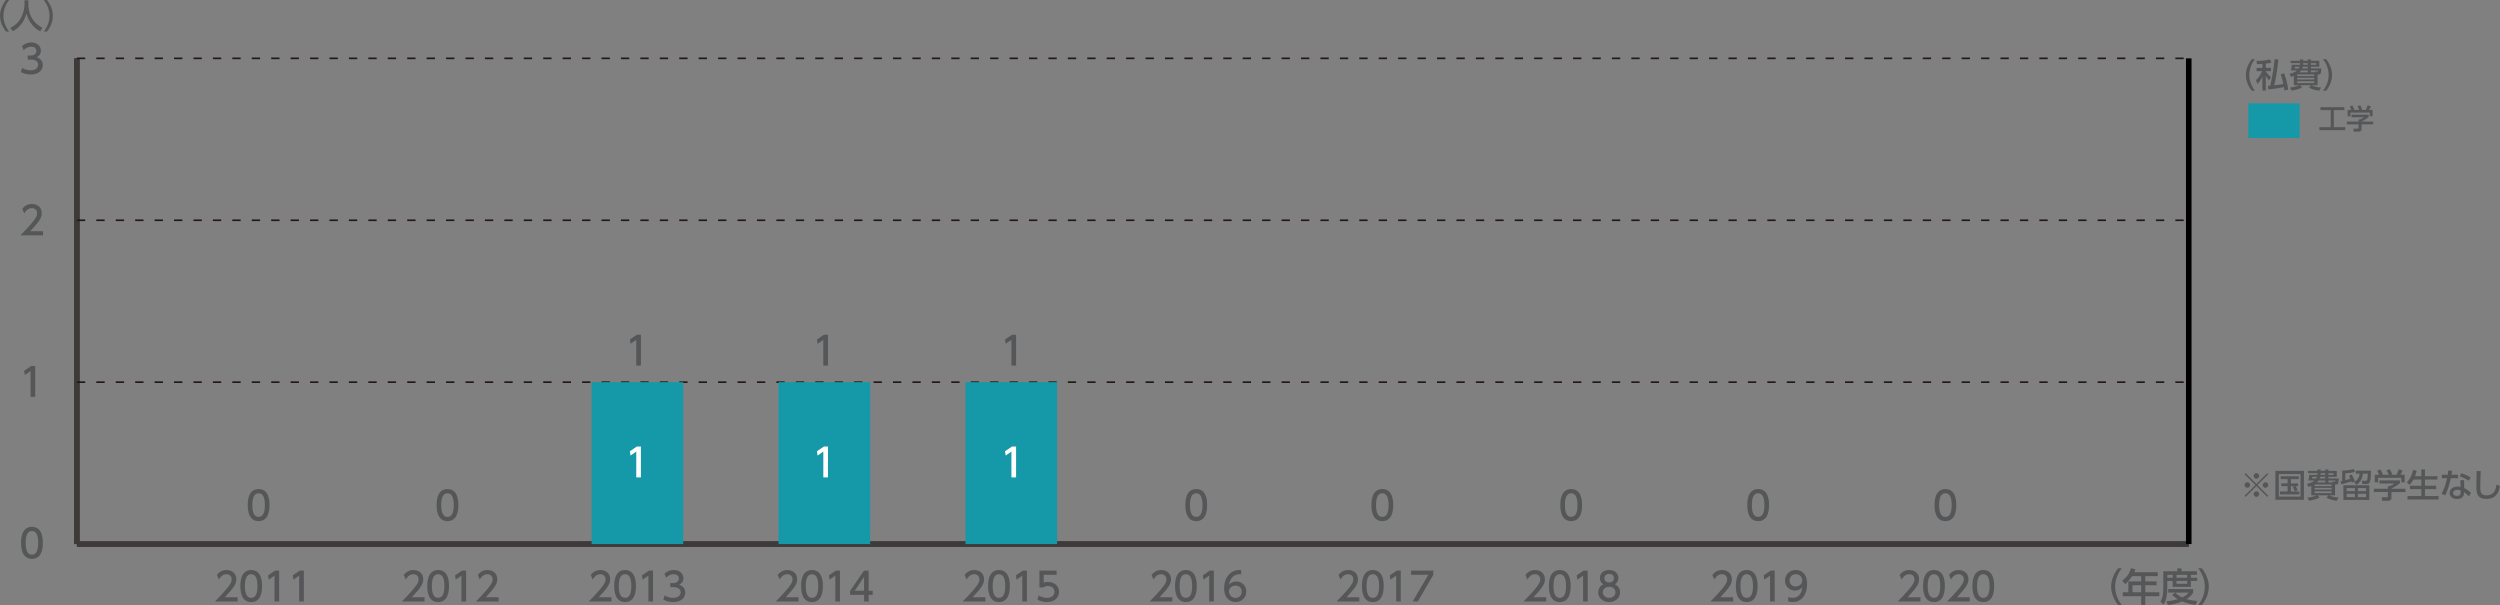 <?xml version="1.0" encoding="utf-8"?>
<!-- Generator: Adobe Illustrator 26.3.1, SVG Export Plug-In . SVG Version: 6.00 Build 0)  -->
<svg version="1.1" id="レイヤー_1" xmlns="http://www.w3.org/2000/svg" xmlns:xlink="http://www.w3.org/1999/xlink" x="0px"
	 y="0px" width="810.59px" height="196.19px" viewBox="0 0 810.59 196.19" style="enable-background:new 0 0 810.59 196.19;"
	 xml:space="preserve">
<rect x="0" y="0" width="810.59" height="196.19" fill="#808080" stroke="none"/>
<style type="text/css">
	.st0{fill:#555657;}
	.st1{fill-rule:evenodd;clip-rule:evenodd;fill:none;stroke:#3E3A39;stroke-width:1.8;stroke-miterlimit:10;}
	
		.st2{fill-rule:evenodd;clip-rule:evenodd;fill:none;stroke:#231815;stroke-width:0.54;stroke-miterlimit:10;stroke-dasharray:2.7,3.6;}
	.st3{fill:#054391;}
	.st4{fill:#1598A7;}
	.st5{fill:#E7B0CF;}
	.st6{fill:#2CA339;}
	.st7{fill:#EFB81A;}
	.st8{fill:none;stroke:#000000;stroke-width:1.8;stroke-miterlimit:10;}
	.st9{fill:#FFFFFF;}
</style>
<g>
	<path class="st0" d="M686.77,196.19c-2.13-2.67-2.26-5.18-2.26-5.97s0.13-3.3,2.26-5.97h1.2c-1.35,1.71-2.16,3.79-2.16,5.97
		c0,2.18,0.82,4.26,2.16,5.97H686.77z"/>
	<path class="st0" d="M699.63,185.53v1.27h-4.06v1.71h3.66v1.24h-3.66v2.28h4.55v1.27h-4.55v2.84h-1.32v-2.84h-5.96v-1.27h1.79
		v-3.52h4.17v-1.71h-2.92c-0.89,1.4-1.64,2.04-2.29,2.58l-0.9-1.12c1.36-1.03,2.31-2.33,2.8-4.03l1.44,0.35
		c-0.16,0.49-0.24,0.66-0.37,0.94H699.63z M694.25,189.75h-2.82v2.28h2.82V189.75z"/>
	<path class="st0" d="M701.43,185.23h4.54v-0.93h1.32v0.93h5.04v1.16h-1.97v0.93h2.04v1.03h-2.04v1.94h-5.91v-1.94h-1.74v2.29
		c0,1.93-0.26,3.95-1.2,5.39l-1.03-0.98c0.76-1.11,0.95-2.79,0.95-4.44V185.23z M705.33,192.15c0.37,0.37,1.01,1.02,2.22,1.58
		c1.34-0.64,1.76-1.21,2.04-1.59h-6.58V191h8.09v1.13c-0.19,0.33-0.68,1.19-2.14,2.12c1.08,0.31,2.12,0.49,3.5,0.62l-0.58,1.25
		c-0.61-0.06-2.37-0.26-4.34-1.12c-1.92,0.83-3.58,1.05-4.61,1.15l-0.52-1.17c0.69-0.08,1.94-0.19,3.68-0.71
		c-1.16-0.71-1.6-1.21-1.8-1.45L705.33,192.15z M702.72,186.39v0.93h1.74v-0.93H702.72z M705.69,186.39v0.93h3.47v-0.93H705.69z
		 M705.69,188.36v0.93h3.47v-0.93H705.69z"/>
	<path class="st0" d="M712.72,196.19c1.35-1.7,2.16-3.79,2.16-5.97c0-2.18-0.81-4.27-2.16-5.97h1.2c2.04,2.55,2.26,5,2.26,5.97
		c0,0.97-0.21,3.43-2.26,5.97H712.72z"/>
</g>
<g>
	<line class="st1" x1="24.93" y1="176.41" x2="709.67" y2="176.41"/>
	<g>
		<g>
			<line class="st1" x1="24.93" y1="176.41" x2="24.93" y2="18.92"/>
		</g>
	</g>
</g>
<g>
	<g>
		<path class="st0" d="M6.83,176.01c0-0.97,0-5.19,3.53-5.19c3.53,0,3.53,4.23,3.53,5.19c0,0.97,0,5.21-3.53,5.21
			C6.83,181.21,6.83,176.98,6.83,176.01z M12.38,176.01c0-1.93-0.37-3.83-2.03-3.83s-2.03,1.92-2.03,3.83
			c0,2.03,0.42,3.84,2.03,3.84C12.02,179.85,12.38,177.91,12.38,176.01z"/>
	</g>
	<g>
		<path class="st0" d="M10.1,118.67h1.32v10H9.91v-8.36l-1.87,1.29l-0.2-1.4L10.1,118.67z"/>
	</g>
	<g>
		<path class="st0" d="M13.96,74.95v1.36H6.6c1.1-1.1,2.26-2.28,3.54-3.79c1.53-1.79,1.89-2.53,1.89-3.38c0-0.98-0.68-1.66-1.7-1.66
			c-1.49,0-2.23,1.32-2.47,1.73l-0.63-1.5c0.78-1.03,1.84-1.59,3.14-1.59c1.42,0,3.16,0.82,3.16,2.99c0,1.42-0.59,2.52-3.71,5.85
			H13.96z"/>
	</g>
	<g>
		<path class="st0" d="M7.19,22.01c0.81,0.54,1.78,0.79,2.75,0.79c1.79,0,2.43-0.98,2.43-1.84c0-0.88-0.73-1.64-2.38-1.64h-1v-1.31
			h0.96c1.36,0,1.85-0.82,1.85-1.49c0-0.96-0.84-1.4-1.66-1.4c-0.95,0-1.83,0.45-2.46,1.16l-0.54-1.35
			c0.96-0.84,2.05-1.17,3.01-1.17c1.65,0,3.11,0.97,3.11,2.66c0,1.41-1,1.93-1.36,2.12c0.52,0.2,1.97,0.76,1.97,2.56
			c0,1.35-1.01,3.06-3.93,3.06c-1.31,0-2.28-0.31-3.18-0.79L7.19,22.01z"/>
	</g>
	<line class="st1" x1="24.93" y1="176.41" x2="24.93" y2="18.92"/>
	<g>
		<g>
			<line class="st1" x1="24.93" y1="176.41" x2="709.67" y2="176.41"/>
			<line class="st2" x1="24.93" y1="123.91" x2="709.67" y2="123.91"/>
			<line class="st2" x1="24.93" y1="71.42" x2="709.67" y2="71.42"/>
			<line class="st2" x1="24.93" y1="18.92" x2="709.67" y2="18.92"/>
		</g>
	</g>
</g>
<g>
	<g>
		<g>
			<rect x="70.59" y="176.41" class="st3" width="29.7" height="0"/>
			<rect x="131.21" y="176.41" class="st3" width="29.7" height="0"/>
			<rect x="191.82" y="123.91" class="st4" width="29.7" height="52.5"/>
			<rect x="252.43" y="123.91" class="st4" width="29.7" height="52.5"/>
			<rect x="313.05" y="123.91" class="st4" width="29.7" height="52.5"/>
			<rect x="373.66" y="176.41" class="st3" width="29.7" height="0"/>
			<rect x="434.27" y="176.41" class="st3" width="29.7" height="0"/>
			<rect x="616.21" y="176.41" class="st3" width="29.7" height="0"/>
		</g>
	</g>
	<g>
		<g>
			<rect x="70.59" y="176.41" class="st4" width="29.7" height="0"/>
			<rect x="131.21" y="176.41" class="st4" width="29.7" height="0"/>
			<rect x="191.82" y="176.41" class="st4" width="29.7" height="0"/>
			<rect x="252.43" y="176.41" class="st4" width="29.7" height="0"/>
			<rect x="313.05" y="176.41" class="st4" width="29.7" height="0"/>
			<rect x="373.66" y="176.41" class="st4" width="29.7" height="0"/>
			<rect x="434.27" y="176.41" class="st4" width="29.7" height="0"/>
			<rect x="616.21" y="176.41" class="st4" width="29.7" height="0"/>
		</g>
	</g>
	<g>
		<g>
			<rect x="70.59" y="176.41" class="st5" width="29.7" height="0"/>
			<rect x="131.21" y="176.41" class="st5" width="29.7" height="0"/>
			<rect x="191.82" y="176.41" class="st5" width="29.7" height="0"/>
			<rect x="252.43" y="176.41" class="st5" width="29.7" height="0"/>
			<rect x="313.05" y="176.41" class="st5" width="29.7" height="0"/>
			<rect x="373.66" y="176.41" class="st5" width="29.7" height="0"/>
			<rect x="434.27" y="176.41" class="st5" width="29.7" height="0"/>
			<rect x="616.21" y="176.41" class="st5" width="29.7" height="0"/>
		</g>
	</g>
	<g>
		<g>
			<rect x="70.59" y="176.41" class="st6" width="29.7" height="0"/>
			<rect x="131.21" y="176.41" class="st6" width="29.7" height="0"/>
			<rect x="191.82" y="176.41" class="st6" width="29.7" height="0"/>
			<rect x="252.43" y="176.41" class="st6" width="29.7" height="0"/>
			<rect x="313.05" y="176.41" class="st6" width="29.7" height="0"/>
			<rect x="373.66" y="176.41" class="st6" width="29.7" height="0"/>
			<rect x="434.27" y="176.41" class="st6" width="29.7" height="0"/>
			<rect x="616.21" y="176.41" class="st6" width="29.7" height="0"/>
		</g>
	</g>
	<g>
		<g>
			<rect x="70.59" y="176.41" class="st7" width="29.7" height="0"/>
			<rect x="131.21" y="176.41" class="st7" width="29.7" height="0"/>
			<rect x="191.82" y="176.41" class="st7" width="29.7" height="0"/>
			<rect x="252.43" y="176.41" class="st7" width="29.7" height="0"/>
			<rect x="313.05" y="176.41" class="st7" width="29.7" height="0"/>
			<rect x="373.66" y="176.41" class="st7" width="29.7" height="0"/>
			<rect x="434.27" y="176.41" class="st7" width="29.7" height="0"/>
			<rect x="616.21" y="176.41" class="st7" width="29.7" height="0"/>
		</g>
	</g>
</g>
<g>
	<g>
		<g>
			<path class="st0" d="M501.34,193.65v1.36h-7.36c1.1-1.1,2.26-2.28,3.54-3.79c1.52-1.79,1.89-2.53,1.89-3.38
				c0-0.98-0.68-1.66-1.7-1.66c-1.49,0-2.23,1.32-2.47,1.73l-0.63-1.5c0.78-1.03,1.84-1.59,3.14-1.59c1.42,0,3.16,0.82,3.16,2.99
				c0,1.42-0.59,2.52-3.71,5.85H501.34z"/>
			<path class="st0" d="M502.21,190.01c0-0.97,0-5.19,3.53-5.19s3.53,4.23,3.53,5.19c0,0.97,0,5.21-3.53,5.21
				S502.21,190.98,502.21,190.01z M507.76,190.01c0-1.93-0.37-3.83-2.03-3.83s-2.03,1.92-2.03,3.83c0,2.03,0.42,3.84,2.03,3.84
				C507.4,193.85,507.76,191.91,507.76,190.01z"/>
			<path class="st0" d="M513.48,185.01h1.32v10h-1.51v-8.36l-1.87,1.29l-0.2-1.4L513.48,185.01z"/>
			<path class="st0" d="M525.29,192.07c0,1.84-1.61,3.14-3.55,3.14c-1.94,0-3.55-1.3-3.55-3.14c0-1.37,0.86-2.24,1.65-2.63
				c-0.74-0.45-1.1-1.26-1.1-2.03c0-1.49,1.17-2.6,3-2.6c1.82,0,3,1.11,3,2.6c0,0.77-0.35,1.58-1.1,2.03
				C524.43,189.83,525.29,190.7,525.29,192.07z M523.79,192.05c0-0.73-0.5-1.79-2.05-1.79c-1.54,0-2.05,1.05-2.05,1.79
				c0,1,0.86,1.8,2.05,1.8S523.79,193.04,523.79,192.05z M523.29,187.47c0-0.93-0.74-1.4-1.55-1.4s-1.55,0.48-1.55,1.39
				c0,0.61,0.35,1.4,1.55,1.4C522.92,188.86,523.29,188.07,523.29,187.47z"/>
		</g>
		<g>
			<path class="st0" d="M622.67,193.65v1.36h-7.36c1.1-1.1,2.26-2.28,3.54-3.79c1.52-1.79,1.89-2.53,1.89-3.38
				c0-0.98-0.68-1.66-1.7-1.66c-1.49,0-2.23,1.32-2.47,1.73l-0.63-1.5c0.78-1.03,1.84-1.59,3.14-1.59c1.42,0,3.16,0.82,3.16,2.99
				c0,1.42-0.59,2.52-3.71,5.85H622.67z"/>
			<path class="st0" d="M623.53,190.01c0-0.97,0-5.19,3.53-5.19s3.53,4.23,3.53,5.19c0,0.97,0,5.21-3.53,5.21
				S623.53,190.98,623.53,190.01z M629.09,190.01c0-1.93-0.37-3.83-2.03-3.83s-2.03,1.92-2.03,3.83c0,2.03,0.42,3.84,2.03,3.84
				C628.73,193.85,629.09,191.91,629.09,190.01z"/>
			<path class="st0" d="M638.67,193.65v1.36h-7.36c1.1-1.1,2.26-2.28,3.54-3.79c1.52-1.79,1.89-2.53,1.89-3.38
				c0-0.98-0.68-1.66-1.7-1.66c-1.49,0-2.23,1.32-2.47,1.73l-0.63-1.5c0.78-1.03,1.84-1.59,3.14-1.59c1.42,0,3.16,0.82,3.16,2.99
				c0,1.42-0.59,2.52-3.71,5.85H638.67z"/>
			<path class="st0" d="M639.53,190.01c0-0.97,0-5.19,3.53-5.19s3.53,4.23,3.53,5.19c0,0.97,0,5.21-3.53,5.21
				S639.53,190.98,639.53,190.01z M645.09,190.01c0-1.93-0.37-3.83-2.03-3.83s-2.03,1.92-2.03,3.83c0,2.03,0.42,3.84,2.03,3.84
				C644.73,193.85,645.09,191.91,645.09,190.01z"/>
		</g>
		<g>
			<path class="st0" d="M561.95,193.65v1.36h-7.36c1.1-1.1,2.26-2.28,3.54-3.79c1.52-1.79,1.89-2.53,1.89-3.38
				c0-0.98-0.68-1.66-1.7-1.66c-1.49,0-2.23,1.32-2.47,1.73l-0.63-1.5c0.78-1.03,1.84-1.59,3.14-1.59c1.42,0,3.16,0.82,3.16,2.99
				c0,1.42-0.59,2.52-3.71,5.85H561.95z"/>
			<path class="st0" d="M562.82,190.01c0-0.97,0-5.19,3.53-5.19s3.53,4.23,3.53,5.19c0,0.97,0,5.21-3.53,5.21
				S562.82,190.98,562.82,190.01z M568.38,190.01c0-1.93-0.37-3.83-2.03-3.83s-2.03,1.92-2.03,3.83c0,2.03,0.42,3.84,2.03,3.84
				C568.01,193.85,568.38,191.91,568.38,190.01z"/>
			<path class="st0" d="M574.1,185.01h1.32v10h-1.51v-8.36l-1.87,1.29l-0.2-1.4L574.1,185.01z"/>
			<path class="st0" d="M579.8,193.57c0.45,0.19,0.91,0.28,1.4,0.28c2.05,0,2.95-1.51,3.2-3.44c-0.35,0.37-1.03,1.07-2.39,1.07
				c-1.73,0-3.25-1.25-3.25-3.24c0-1.94,1.47-3.43,3.49-3.43c1.1,0,3.68,0.48,3.68,4.56c0,3.43-1.74,5.83-4.68,5.83
				c-0.81,0-1.24-0.16-1.45-0.25V193.57z M582.22,190.16c1.11,0,2.13-0.78,2.13-1.97c0-1.07-0.81-2.02-2.08-2.02
				c-1.4,0-2.02,1.13-2.02,2.02C580.26,189.55,581.25,190.16,582.22,190.16z"/>
		</g>
		<g>
			<path class="st0" d="M440.73,193.65v1.36h-7.36c1.1-1.1,2.26-2.28,3.54-3.79c1.52-1.79,1.89-2.53,1.89-3.38
				c0-0.98-0.68-1.66-1.7-1.66c-1.49,0-2.23,1.32-2.47,1.73l-0.63-1.5c0.78-1.03,1.84-1.59,3.14-1.59c1.42,0,3.16,0.82,3.16,2.99
				c0,1.42-0.59,2.52-3.71,5.85H440.73z"/>
			<path class="st0" d="M441.59,190.01c0-0.97,0-5.19,3.53-5.19s3.53,4.23,3.53,5.19c0,0.97,0,5.21-3.53,5.21
				S441.59,190.98,441.59,190.01z M447.15,190.01c0-1.93-0.37-3.83-2.03-3.83s-2.03,1.92-2.03,3.83c0,2.03,0.42,3.84,2.03,3.84
				C446.79,193.85,447.15,191.91,447.15,190.01z"/>
			<path class="st0" d="M452.87,185.01h1.32v10h-1.51v-8.36l-1.87,1.29l-0.2-1.4L452.87,185.01z"/>
			<path class="st0" d="M464.71,185.01v1.41l-4.99,8.58h-1.68l5.07-8.63h-5.58v-1.36H464.71z"/>
		</g>
		<g>
			<path class="st0" d="M380.12,193.65v1.36h-7.36c1.1-1.1,2.26-2.28,3.54-3.79c1.53-1.79,1.89-2.53,1.89-3.38
				c0-0.98-0.68-1.66-1.7-1.66c-1.49,0-2.23,1.32-2.47,1.73l-0.63-1.5c0.78-1.03,1.84-1.59,3.14-1.59c1.42,0,3.16,0.82,3.16,2.99
				c0,1.42-0.59,2.52-3.71,5.85H380.12z"/>
			<path class="st0" d="M380.98,190.01c0-0.97,0-5.19,3.53-5.19c3.53,0,3.53,4.23,3.53,5.19c0,0.97,0,5.21-3.53,5.21
				C380.98,195.21,380.98,190.98,380.98,190.01z M386.54,190.01c0-1.93-0.37-3.83-2.03-3.83s-2.03,1.92-2.03,3.83
				c0,2.03,0.42,3.84,2.03,3.84C386.17,193.85,386.54,191.91,386.54,190.01z"/>
			<path class="st0" d="M392.26,185.01h1.32v10h-1.51v-8.36l-1.87,1.29l-0.2-1.4L392.26,185.01z"/>
			<path class="st0" d="M402.45,186.2c-0.29-0.01-0.31-0.03-0.44-0.03c-2.12,0-3.16,1.47-3.57,3.43c0.5-0.55,1.26-1.07,2.39-1.07
				c1.68,0,3.26,1.24,3.26,3.26c0,1.99-1.55,3.42-3.47,3.42c-1.6,0-3.72-1.02-3.72-4.51c0-2.76,1.54-5.89,5.03-5.89
				c0.18,0,0.29,0,0.5,0.03V186.2z M400.64,189.87c-0.97,0-2.17,0.62-2.17,1.88c0,1.05,0.82,2.11,2.13,2.11c1.3,0,2-0.96,2-1.99
				C402.6,190.09,401.18,189.87,400.64,189.87z"/>
		</g>
		<g>
			<path class="st0" d="M319.5,193.65v1.36h-7.36c1.1-1.1,2.26-2.28,3.54-3.79c1.53-1.79,1.89-2.53,1.89-3.38
				c0-0.98-0.68-1.66-1.7-1.66c-1.49,0-2.23,1.32-2.47,1.73l-0.63-1.5c0.78-1.03,1.84-1.59,3.14-1.59c1.42,0,3.16,0.82,3.16,2.99
				c0,1.42-0.59,2.52-3.71,5.85H319.5z"/>
			<path class="st0" d="M320.37,190.01c0-0.97,0-5.19,3.53-5.19c3.53,0,3.53,4.23,3.53,5.19c0,0.97,0,5.21-3.53,5.21
				C320.37,195.21,320.37,190.98,320.37,190.01z M325.93,190.01c0-1.93-0.37-3.83-2.03-3.83s-2.03,1.92-2.03,3.83
				c0,2.03,0.42,3.84,2.03,3.84C325.56,193.85,325.93,191.91,325.93,190.01z"/>
			<path class="st0" d="M331.65,185.01h1.32v10h-1.51v-8.36l-1.87,1.29l-0.2-1.4L331.65,185.01z"/>
			<path class="st0" d="M342.58,186.38h-4.17v2.56c0.32-0.11,0.72-0.25,1.44-0.25c2.14,0,3.53,1.42,3.53,3.21
				c0,1.58-1.13,3.31-3.94,3.31c-1.11,0-2.08-0.25-3.06-0.78l0.42-1.37c0.81,0.54,1.66,0.79,2.63,0.79c1.93,0,2.46-1.13,2.46-1.97
				c0-1.17-0.96-1.88-2.13-1.88c-0.52,0-1.05,0.14-1.44,0.48h-1.3v-5.47h5.57V186.38z"/>
		</g>
		<g>
			<path class="st0" d="M258.89,193.65v1.36h-7.36c1.1-1.1,2.26-2.28,3.54-3.79c1.53-1.79,1.89-2.53,1.89-3.38
				c0-0.98-0.68-1.66-1.7-1.66c-1.49,0-2.23,1.32-2.47,1.73l-0.63-1.5c0.78-1.03,1.84-1.59,3.14-1.59c1.42,0,3.16,0.82,3.16,2.99
				c0,1.42-0.59,2.52-3.71,5.85H258.89z"/>
			<path class="st0" d="M259.75,190.01c0-0.97,0-5.19,3.53-5.19c3.53,0,3.53,4.23,3.53,5.19c0,0.97,0,5.21-3.53,5.21
				C259.75,195.21,259.75,190.98,259.75,190.01z M265.31,190.01c0-1.93-0.37-3.83-2.03-3.83s-2.03,1.92-2.03,3.83
				c0,2.03,0.42,3.84,2.03,3.84C264.95,193.85,265.31,191.91,265.31,190.01z"/>
			<path class="st0" d="M271.03,185.01h1.32v10h-1.51v-8.36l-1.87,1.29l-0.2-1.4L271.03,185.01z"/>
			<path class="st0" d="M280.17,195.01v-2.14h-4.54v-1.27l4.5-6.58h1.52v6.53h1.31v1.32h-1.31v2.14H280.17z M277.14,191.54h3.02
				v-4.49L277.14,191.54z"/>
		</g>
		<g>
			<path class="st0" d="M198.27,193.65v1.36h-7.36c1.1-1.1,2.26-2.28,3.54-3.79c1.53-1.79,1.89-2.53,1.89-3.38
				c0-0.98-0.68-1.66-1.7-1.66c-1.49,0-2.23,1.32-2.47,1.73l-0.63-1.5c0.78-1.03,1.84-1.59,3.14-1.59c1.42,0,3.16,0.82,3.16,2.99
				c0,1.42-0.59,2.52-3.71,5.85H198.27z"/>
			<path class="st0" d="M199.14,190.01c0-0.97,0-5.19,3.53-5.19c3.53,0,3.53,4.23,3.53,5.19c0,0.97,0,5.21-3.53,5.21
				C199.14,195.21,199.14,190.98,199.14,190.01z M204.7,190.01c0-1.93-0.37-3.83-2.03-3.83s-2.03,1.92-2.03,3.83
				c0,2.03,0.42,3.84,2.03,3.84C204.33,193.85,204.7,191.91,204.7,190.01z"/>
			<path class="st0" d="M210.42,185.01h1.32v10h-1.51v-8.36l-1.87,1.29l-0.2-1.4L210.42,185.01z"/>
			<path class="st0" d="M215.51,193.06c0.81,0.54,1.78,0.79,2.75,0.79c1.79,0,2.43-0.98,2.43-1.84c0-0.88-0.73-1.64-2.38-1.64h-1
				v-1.31h0.96c1.36,0,1.85-0.82,1.85-1.49c0-0.96-0.84-1.4-1.66-1.4c-0.95,0-1.83,0.45-2.46,1.16l-0.54-1.35
				c0.96-0.84,2.05-1.17,3.01-1.17c1.65,0,3.11,0.97,3.11,2.66c0,1.41-1,1.93-1.36,2.12c0.52,0.2,1.97,0.76,1.97,2.56
				c0,1.35-1.01,3.06-3.93,3.06c-1.31,0-2.28-0.31-3.18-0.79L215.51,193.06z"/>
		</g>
		<g>
			<path class="st0" d="M137.66,193.65v1.36h-7.36c1.1-1.1,2.26-2.28,3.54-3.79c1.53-1.79,1.89-2.53,1.89-3.38
				c0-0.98-0.68-1.66-1.7-1.66c-1.49,0-2.23,1.32-2.47,1.73l-0.63-1.5c0.78-1.03,1.84-1.59,3.14-1.59c1.42,0,3.16,0.82,3.16,2.99
				c0,1.42-0.59,2.52-3.71,5.85H137.66z"/>
			<path class="st0" d="M138.53,190.01c0-0.97,0-5.19,3.53-5.19c3.53,0,3.53,4.23,3.53,5.19c0,0.97,0,5.21-3.53,5.21
				C138.53,195.21,138.53,190.98,138.53,190.01z M144.09,190.01c0-1.93-0.37-3.83-2.03-3.83s-2.03,1.92-2.03,3.83
				c0,2.03,0.42,3.84,2.03,3.84C143.72,193.85,144.09,191.91,144.09,190.01z"/>
			<path class="st0" d="M149.81,185.01h1.32v10h-1.51v-8.36l-1.87,1.29l-0.2-1.4L149.81,185.01z"/>
			<path class="st0" d="M161.66,193.65v1.36h-7.36c1.1-1.1,2.26-2.28,3.54-3.79c1.53-1.79,1.89-2.53,1.89-3.38
				c0-0.98-0.68-1.66-1.7-1.66c-1.49,0-2.23,1.32-2.47,1.73l-0.63-1.5c0.78-1.03,1.84-1.59,3.14-1.59c1.42,0,3.16,0.82,3.16,2.99
				c0,1.42-0.59,2.52-3.71,5.85H161.66z"/>
		</g>
		<g>
			<path class="st0" d="M77.05,193.65v1.36h-7.36c1.1-1.1,2.26-2.28,3.54-3.79c1.53-1.79,1.89-2.53,1.89-3.38
				c0-0.98-0.68-1.66-1.7-1.66c-1.49,0-2.23,1.32-2.47,1.73l-0.63-1.5c0.78-1.03,1.84-1.59,3.14-1.59c1.42,0,3.16,0.82,3.16,2.99
				c0,1.42-0.59,2.52-3.71,5.85H77.05z"/>
			<path class="st0" d="M77.92,190.01c0-0.97,0-5.19,3.53-5.19c3.53,0,3.53,4.23,3.53,5.19c0,0.97,0,5.21-3.53,5.21
				C77.92,195.21,77.92,190.98,77.92,190.01z M83.47,190.01c0-1.93-0.37-3.83-2.03-3.83s-2.03,1.92-2.03,3.83
				c0,2.03,0.42,3.84,2.03,3.84C83.11,193.85,83.47,191.91,83.47,190.01z"/>
			<path class="st0" d="M89.19,185.01h1.32v10H89v-8.36l-1.87,1.29l-0.2-1.4L89.19,185.01z"/>
			<path class="st0" d="M97.19,185.01h1.32v10H97v-8.36l-1.87,1.29l-0.2-1.4L97.19,185.01z"/>
		</g>
	</g>
</g>
<g>
	<g>
		<g>
			<g>
				<path class="st0" d="M1.94,10.24C0.11,7.95,0,5.8,0,5.12C0,4.44,0.11,2.29,1.94,0h1.03C1.81,1.47,1.12,3.25,1.12,5.12
					c0,1.87,0.7,3.65,1.85,5.12H1.94z"/>
				<path class="st0" d="M7.94,0.08H9.2v1.33c0,2.1,0.66,5.62,4.57,7.63l-0.75,1.1c-1.99-0.99-3.72-3.01-4.46-5.75
					C7.9,6.98,6.28,9.02,4.13,10.13l-0.8-1.08c1.58-0.77,2.9-2,3.66-3.59c0.58-1.2,0.95-2.7,0.95-4.02V0.08z"/>
				<path class="st0" d="M14.19,10.24c1.16-1.46,1.85-3.25,1.85-5.12c0-1.87-0.69-3.66-1.85-5.12h1.03
					c1.75,2.18,1.93,4.29,1.93,5.12c0,0.83-0.18,2.94-1.93,5.12H14.19z"/>
			</g>
		</g>
	</g>
</g>
<g>
	<g>
		<path class="st0" d="M384.34,163.76c0-0.97,0-5.19,3.53-5.19c3.53,0,3.53,4.23,3.53,5.19c0,0.97,0,5.21-3.53,5.21
			C384.34,168.97,384.34,164.73,384.34,163.76z M389.89,163.76c0-1.93-0.37-3.83-2.03-3.83s-2.03,1.92-2.03,3.83
			c0,2.03,0.42,3.84,2.03,3.84C389.53,167.61,389.89,165.67,389.89,163.76z"/>
	</g>
</g>
<g>
	<g>
		<path class="st0" d="M444.67,163.76c0-0.97,0-5.19,3.53-5.19s3.53,4.23,3.53,5.19c0,0.97,0,5.21-3.53,5.21
			S444.67,164.73,444.67,163.76z M450.23,163.76c0-1.93-0.37-3.83-2.03-3.83s-2.03,1.92-2.03,3.83c0,2.03,0.42,3.84,2.03,3.84
			C449.87,167.61,450.23,165.67,450.23,163.76z"/>
	</g>
</g>
<g>
	<g>
		<path class="st0" d="M505.91,163.76c0-0.97,0-5.19,3.53-5.19s3.53,4.23,3.53,5.19c0,0.97,0,5.21-3.53,5.21
			S505.91,164.73,505.91,163.76z M511.47,163.76c0-1.93-0.37-3.83-2.03-3.83s-2.03,1.92-2.03,3.83c0,2.03,0.42,3.84,2.03,3.84
			C511.11,167.61,511.47,165.67,511.47,163.76z"/>
	</g>
</g>
<g>
	<g>
		<path class="st0" d="M627.24,163.76c0-0.97,0-5.19,3.53-5.19s3.53,4.23,3.53,5.19c0,0.97,0,5.21-3.53,5.21
			S627.24,164.73,627.24,163.76z M632.8,163.76c0-1.93-0.37-3.83-2.03-3.83s-2.03,1.92-2.03,3.83c0,2.03,0.42,3.84,2.03,3.84
			C632.43,167.61,632.8,165.67,632.8,163.76z"/>
	</g>
</g>
<g>
	<g>
		<path class="st0" d="M566.53,163.76c0-0.97,0-5.19,3.53-5.19s3.53,4.23,3.53,5.19c0,0.97,0,5.21-3.53,5.21
			S566.53,164.73,566.53,163.76z M572.08,163.76c0-1.93-0.37-3.83-2.03-3.83s-2.03,1.92-2.03,3.83c0,2.03,0.42,3.84,2.03,3.84
			C571.72,167.61,572.08,165.67,572.08,163.76z"/>
	</g>
</g>
<g>
	<g>
		<path class="st0" d="M80.32,163.76c0-0.97,0-5.19,3.53-5.19c3.53,0,3.53,4.23,3.53,5.19c0,0.97,0,5.21-3.53,5.21
			C80.32,168.97,80.32,164.73,80.32,163.76z M85.88,163.76c0-1.93-0.37-3.83-2.03-3.83s-2.03,1.92-2.03,3.83
			c0,2.03,0.42,3.84,2.03,3.84C85.51,167.61,85.88,165.67,85.88,163.76z"/>
	</g>
</g>
<g>
	<g>
		<path class="st0" d="M141.56,163.76c0-0.97,0-5.19,3.53-5.19c3.53,0,3.53,4.23,3.53,5.19c0,0.97,0,5.21-3.53,5.21
			C141.56,168.97,141.56,164.73,141.56,163.76z M147.12,163.76c0-1.93-0.37-3.83-2.03-3.83s-2.03,1.92-2.03,3.83
			c0,2.03,0.42,3.84,2.03,3.84C146.75,167.61,147.12,165.67,147.12,163.76z"/>
	</g>
</g>
<g>
	<g>
		<g>
			<g>
				<line class="st8" x1="709.67" y1="176.41" x2="709.67" y2="18.92"/>
			</g>
		</g>
	</g>
	<g>
		<rect x="70.59" y="176.41" class="st3" width="29.7" height="0"/>
		<rect x="131.21" y="176.41" class="st3" width="29.7" height="0"/>
		<rect x="373.66" y="176.41" class="st3" width="29.7" height="0"/>
		<rect x="434.27" y="176.41" class="st3" width="29.7" height="0"/>
		<rect x="616.21" y="176.41" class="st3" width="29.7" height="0"/>
	</g>
	<g>
		<rect x="70.59" y="176.41" class="st4" width="29.7" height="0"/>
		<rect x="131.21" y="176.41" class="st4" width="29.7" height="0"/>
		<rect x="191.82" y="176.41" class="st4" width="29.7" height="0"/>
		<rect x="252.43" y="176.41" class="st4" width="29.7" height="0"/>
		<rect x="313.05" y="176.41" class="st4" width="29.7" height="0"/>
		<rect x="373.66" y="176.41" class="st4" width="29.7" height="0"/>
		<rect x="434.27" y="176.41" class="st4" width="29.7" height="0"/>
		<rect x="616.21" y="176.41" class="st4" width="29.7" height="0"/>
	</g>
	<g>
		<rect x="70.59" y="176.41" class="st5" width="29.7" height="0"/>
		<rect x="131.21" y="176.41" class="st5" width="29.7" height="0"/>
		<rect x="191.82" y="176.41" class="st5" width="29.7" height="0"/>
		<rect x="252.43" y="176.41" class="st5" width="29.7" height="0"/>
		<rect x="313.05" y="176.41" class="st5" width="29.7" height="0"/>
		<rect x="373.66" y="176.41" class="st5" width="29.7" height="0"/>
		<rect x="434.27" y="176.41" class="st5" width="29.7" height="0"/>
		<rect x="616.21" y="176.41" class="st5" width="29.7" height="0"/>
	</g>
	<g>
		<rect x="70.59" y="176.41" class="st6" width="29.7" height="0"/>
		<rect x="131.21" y="176.41" class="st6" width="29.7" height="0"/>
		<rect x="191.82" y="176.41" class="st6" width="29.7" height="0"/>
		<rect x="252.43" y="176.41" class="st6" width="29.7" height="0"/>
		<rect x="313.05" y="176.41" class="st6" width="29.7" height="0"/>
		<rect x="373.66" y="176.41" class="st6" width="29.7" height="0"/>
		<rect x="434.27" y="176.41" class="st6" width="29.7" height="0"/>
		<rect x="616.21" y="176.41" class="st6" width="29.7" height="0"/>
	</g>
	<g>
		<rect x="70.59" y="176.41" class="st7" width="29.7" height="0"/>
		<rect x="131.21" y="176.41" class="st7" width="29.7" height="0"/>
		<rect x="191.82" y="176.41" class="st7" width="29.7" height="0"/>
		<rect x="252.43" y="176.41" class="st7" width="29.7" height="0"/>
		<rect x="313.05" y="176.41" class="st7" width="29.7" height="0"/>
		<rect x="373.66" y="176.41" class="st7" width="29.7" height="0"/>
		<rect x="434.27" y="176.41" class="st7" width="29.7" height="0"/>
		<rect x="494.89" y="176.41" class="st7" width="29.7" height="0"/>
		<rect x="616.21" y="176.41" class="st3" width="29.7" height="0"/>
		<rect x="616.21" y="176.41" class="st4" width="29.7" height="0"/>
		<rect x="616.21" y="176.41" class="st5" width="29.7" height="0"/>
		<rect x="616.21" y="176.41" class="st6" width="29.7" height="0"/>
		<rect x="616.21" y="176.41" class="st7" width="29.7" height="0"/>
		<rect x="616.21" y="176.41" class="st3" width="29.7" height="0"/>
		<rect x="616.21" y="176.41" class="st4" width="29.7" height="0"/>
		<rect x="616.21" y="176.41" class="st5" width="29.7" height="0"/>
		<rect x="616.21" y="176.41" class="st6" width="29.7" height="0"/>
		<rect x="616.21" y="176.41" class="st7" width="29.7" height="0"/>
		<rect x="555.5" y="176.41" class="st7" width="29.7" height="0"/>
	</g>
</g>
<g>
	<g>
		<path class="st9" d="M206.49,144.78h1.32v10h-1.51v-8.36l-1.87,1.29l-0.2-1.4L206.49,144.78z"/>
	</g>
</g>
<g>
	<g>
		<path class="st9" d="M267.14,144.78h1.32v10h-1.51v-8.36l-1.87,1.29l-0.2-1.4L267.14,144.78z"/>
	</g>
</g>
<g>
	<g>
		<path class="st9" d="M328.13,144.78h1.32v10h-1.51v-8.36l-1.87,1.29l-0.2-1.4L328.13,144.78z"/>
	</g>
</g>
<g>
	<g>
		<path class="st0" d="M206.49,108.54h1.32v10h-1.51v-8.36l-1.87,1.29l-0.2-1.4L206.49,108.54z"/>
	</g>
</g>
<g>
	<g>
		<path class="st0" d="M267.14,108.54h1.32v10h-1.51v-8.36l-1.87,1.29l-0.2-1.4L267.14,108.54z"/>
	</g>
</g>
<g>
	<g>
		<path class="st0" d="M328.13,108.54h1.32v10h-1.51v-8.36l-1.87,1.29l-0.2-1.4L328.13,108.54z"/>
	</g>
</g>
<rect x="728.99" y="33.51" class="st4" width="16.62" height="11.23"/>
<g>
	<path class="st0" d="M752.37,34.75h7.76v0.95h-3.43v5.54h3.71v0.95h-8.4v-0.95h3.7v-5.54h-3.34V34.75z"/>
	<path class="st0" d="M768,37.17v0.75c-0.51,0.46-1.58,1.15-2.3,1.44v0.07h3.78v0.88h-3.78v1.61c0,0.65-0.65,0.75-0.74,0.75h-1.76
		l-0.17-0.95h1.45c0.25,0,0.25-0.13,0.25-0.29v-1.12h-3.77v-0.88h3.77v-0.7h0.4c0.31-0.1,0.93-0.35,1.33-0.71h-4.01v-0.85H768z
		 M762.37,35.64c-0.19-0.49-0.41-0.89-0.54-1.11l0.87-0.32c0.24,0.34,0.52,0.87,0.68,1.35l-0.21,0.08h1.8
		c-0.22-0.52-0.4-0.83-0.61-1.16l0.89-0.34c0.19,0.29,0.54,0.95,0.68,1.4l-0.3,0.1h1.46c0.11-0.21,0.24-0.48,0.59-1.48l1.04,0.31
		c-0.21,0.48-0.32,0.71-0.59,1.17h1.14v2.06h-0.91V36.5h-6.26v1.21h-0.91v-2.06H762.37z"/>
</g>
<g>
	<g>
		<path class="st0" d="M728.11,161.11l-0.35-0.35l3.51-3.5l-3.51-3.5l0.35-0.35l3.5,3.51l3.5-3.51l0.35,0.35l-3.51,3.5l3.51,3.5
			l-0.35,0.35l-3.5-3.51L728.11,161.11z M729.57,157.26c0,0.49-0.4,0.9-0.9,0.9s-0.91-0.4-0.91-0.9s0.41-0.9,0.91-0.9
			S729.57,156.77,729.57,157.26z M732.51,154.32c0,0.48-0.39,0.9-0.9,0.9c-0.5,0-0.9-0.41-0.9-0.9c0-0.51,0.41-0.91,0.9-0.91
			C732.12,153.41,732.51,153.82,732.51,154.32z M732.51,160.2c0,0.49-0.39,0.91-0.9,0.91c-0.5,0-0.9-0.41-0.9-0.91s0.41-0.9,0.9-0.9
			C732.12,159.3,732.51,159.71,732.51,160.2z M735.46,157.26c0,0.49-0.4,0.9-0.91,0.9c-0.49,0-0.9-0.4-0.9-0.9s0.41-0.9,0.9-0.9
			C735.06,156.36,735.46,156.77,735.46,157.26z"/>
		<path class="st0" d="M747.02,152.68v9.38h-9.26v-9.38H747.02z M745.91,153.72h-7.04v7.3h7.04V153.72z M744.03,159.3
			c-0.04-0.13-0.32-0.9-0.68-1.4l0.69-0.27h-1.24v1.71h2.72v0.97h-6.27v-0.97h2.47v-1.71h-2.06v-0.9h2.06v-1.37h-2.26v-0.94h5.89
			v0.94h-2.56v1.37h2.34v0.9h-0.77c0.06,0.1,0.39,0.58,0.63,1.29L744.03,159.3z"/>
		<path class="st0" d="M757.1,160.61h-1.97c1.13,0.47,1.86,0.63,3.12,0.73l-0.65,1.04c-1.3-0.21-2.19-0.46-3.27-0.97l0.62-0.8h-3.53
			l0.65,0.73c-0.88,0.51-2.63,0.94-3.42,0.98l-0.49-0.98c1.61-0.12,2.83-0.66,3-0.73h-1.76v-3.07c-0.26,0.12-0.41,0.18-0.9,0.36
			l-0.5-0.96c1.6-0.46,2.06-0.82,2.46-1.13h-2c0.13-0.62,0.19-0.94,0.28-1.84h2.63c0.01-0.1,0.02-0.14,0.02-0.27v-0.27h-3.04v-0.76
			h3.04v-0.46h1.03v0.46h1.48v-0.46h1.05v0.46h2.71v1.92h-2.71v0.55h3.35c-0.04,1.67-0.24,1.97-0.76,1.97h-0.44V160.61z M751,155.14
			c0.08-0.13,0.15-0.29,0.24-0.55h-1.48c-0.01,0.08-0.02,0.12-0.09,0.55H751z M756,157.1h-5.51v0.52H756V157.1z M756,158.19h-5.51
			v0.54H756V158.19z M756,159.31h-5.51v0.58H756V159.31z M753.9,156.41v-0.6h-2.16c-0.23,0.31-0.41,0.49-0.54,0.6H753.9z
			 M753.9,154.59h-1.6c-0.05,0.17-0.1,0.32-0.19,0.55h1.79V154.59z M752.42,153.62c0,0.17-0.01,0.24-0.01,0.35h1.49v-0.54h-1.48
			V153.62z M754.95,153.96h1.66v-0.54h-1.66V153.96z M756.31,156.41l-0.04-0.26h0.81c0.08,0,0.13,0,0.12-0.35h-2.25v0.6H756.31z"/>
		<path class="st0" d="M762.5,153.85c0.18,0.31,0.72,1.2,1.03,2.24l-1,0.42c-0.07-0.22-0.08-0.26-0.14-0.43
			c-0.9,0.35-2.39,0.76-3.25,0.97l-0.24-1.02c0.35-0.06,0.38-0.08,0.52-0.1v-3.34c0.5-0.02,2.38-0.08,3.78-0.51l0.38,0.91
			c-1.04,0.35-2.6,0.44-3.14,0.46v2.24c0.54-0.13,1.06-0.28,1.61-0.46c-0.26-0.6-0.29-0.66-0.45-0.94L762.5,153.85z M768.22,162.1
			h-8.41v-4.75h8.41V162.1z M763.55,158.25h-2.69v0.99h2.69V158.25z M763.55,160.11h-2.69v1.07h2.69V160.11z M763.31,156.31
			c1.18-0.68,1.7-1.69,1.74-2.74h-1.21v-0.97h4.93c-0.01,0.28-0.04,2.86-0.31,3.57c-0.25,0.65-0.61,0.78-1.24,0.78h-1.24l-0.18-1.06
			h1.26c0.31,0,0.62,0,0.68-2.31h-1.61c-0.15,1.63-0.78,2.74-2.11,3.66L763.31,156.31z M767.18,158.25h-2.68v0.99h2.68V158.25z
			 M767.18,160.11h-2.68v1.07h2.68V160.11z"/>
		<path class="st0" d="M778.15,155.76v0.9c-0.62,0.55-1.9,1.38-2.75,1.73v0.09h4.54v1.06h-4.54v1.93c0,0.78-0.78,0.9-0.89,0.9h-2.12
			l-0.21-1.15h1.74c0.3,0,0.3-0.15,0.3-0.35v-1.34h-4.53v-1.06h4.53v-0.84h0.48c0.37-0.12,1.11-0.42,1.6-0.85h-4.81v-1.01H778.15z
			 M771.4,153.92c-0.23-0.58-0.5-1.07-0.65-1.33l1.05-0.39c0.29,0.41,0.63,1.05,0.81,1.62l-0.25,0.1h2.16
			c-0.27-0.63-0.48-0.99-0.74-1.39l1.07-0.41c0.23,0.35,0.65,1.15,0.82,1.69l-0.36,0.12h1.75c0.13-0.25,0.29-0.57,0.71-1.77
			l1.24,0.37c-0.25,0.57-0.39,0.85-0.71,1.4h1.37v2.47h-1.09v-1.45h-7.51v1.45h-1.09v-2.47H771.4z"/>
		<path class="st0" d="M782.52,155.48c-0.51,0.96-0.98,1.44-1.3,1.74l-0.84-0.83c0.43-0.43,1.44-1.46,2.03-4.01l1.17,0.22
			c-0.1,0.41-0.25,1.06-0.55,1.79h2.05v-2.2h1.17v2.2h4.04v1.09h-4.04v2.01h3.65v1.1h-3.65v2.24h4.44v1.11h-10.11v-1.11h4.5v-2.24
			h-3.69v-1.1h3.69v-2.01H782.52z"/>
		<path class="st0" d="M796.98,153.93v1.13h-2.34c-0.41,1.99-1,3.79-1.79,5.54l-1.23-0.49c0.97-1.67,1.44-3.37,1.8-5.06h-1.67v-1.13
			h1.89c0.08-0.49,0.13-0.84,0.16-1.35l1.27,0.04c-0.1,0.68-0.13,0.91-0.21,1.31H796.98z M799,158.26c0.91,0.42,1.72,1.08,2.19,1.57
			l-0.71,1.1c-0.59-0.71-1.08-1.06-1.56-1.35v0.33c0,1.38-1.09,1.89-2.19,1.89c-1.65,0-2.47-0.91-2.47-1.96
			c0-0.9,0.7-2.06,2.56-2.06c0.45,0,0.78,0.05,0.98,0.1l-0.05-2.2h1.2L799,158.26z M797.83,158.99c-0.22-0.08-0.51-0.18-1.02-0.18
			c-0.94,0-1.45,0.44-1.45,1.02c0,0.19,0.06,0.95,1.36,0.95c0.87,0,1.1-0.4,1.1-1.12V158.99z M800.52,155.86
			c-1.12-0.67-1.87-1.03-2.96-1.42l0.5-1.02c1.15,0.39,1.86,0.71,3.01,1.36L800.52,155.86z"/>
		<path class="st0" d="M804.34,152.74c-0.1,2.29-0.15,4.69-0.15,5.28c0,1.32,0.1,2.59,1.96,2.59c2.68,0,3.02-1.98,3.31-3.5
			l1.13,0.48c-0.39,2.01-1.19,4.18-4.42,4.18c-2.94,0-3.23-1.88-3.23-3.79c0-0.83,0.05-4.5,0.07-5.25L804.34,152.74z"/>
	</g>
</g>
<g>
	<g>
		<path class="st0" d="M730.12,29.42c-1.83-2.29-1.93-4.44-1.93-5.12c0-0.68,0.11-2.83,1.93-5.12h1.03
			c-1.16,1.47-1.85,3.25-1.85,5.12c0,1.87,0.7,3.65,1.85,5.12H730.12z"/>
		<path class="st0" d="M733.55,20.72c-1.08,0.06-1.33,0.08-1.74,0.06l-0.21-1.02c1.33,0.02,3.07-0.13,4.42-0.5l0.44,1.06
			c-0.32,0.09-0.59,0.15-1.8,0.29v1.4h1.67v1.05h-1.67v0.09c0.55,0.82,0.94,1.19,1.67,1.88l-0.62,1.06
			c-0.19-0.23-0.63-0.72-1.06-1.5v4.76h-1.11v-4.5c-0.46,1.02-0.9,1.61-1.59,2.4l-0.46-1.26c0.85-0.82,1.5-1.83,1.98-2.92h-1.79
			v-1.05h1.87V20.72z M738.74,19.28c-0.45,4.39-1.03,7.23-1.37,8.39c0.46-0.05,2.02-0.26,2.97-0.43c-0.3-1.48-0.55-2.29-0.85-3.17
			l1.11-0.3c0.49,1.27,1.19,3.86,1.33,5.29l-1.23,0.29c-0.06-0.42-0.09-0.6-0.17-1.1c-0.35,0.08-2.27,0.46-4.99,0.76l-0.22-1.15
			c0.29-0.02,0.46-0.02,0.77-0.05c0.86-3.44,1.29-7.4,1.42-8.61L738.74,19.28z"/>
		<path class="st0" d="M751.45,27.65h-1.97c1.13,0.48,1.86,0.63,3.12,0.73l-0.65,1.04c-1.3-0.21-2.19-0.46-3.27-0.97l0.62-0.8h-3.53
			l0.65,0.73c-0.88,0.51-2.63,0.94-3.42,0.98l-0.49-0.98c1.61-0.12,2.83-0.66,3-0.73h-1.76v-3.07c-0.26,0.12-0.41,0.18-0.9,0.36
			l-0.5-0.96c1.6-0.46,2.06-0.82,2.46-1.13h-2c0.13-0.62,0.19-0.94,0.28-1.84h2.63c0.01-0.1,0.02-0.14,0.02-0.27v-0.27h-3.04v-0.76
			h3.04v-0.46h1.03v0.46h1.48v-0.46h1.05v0.46h2.71v1.92h-2.71v0.55h3.35c-0.04,1.67-0.24,1.97-0.76,1.97h-0.44V27.65z
			 M745.35,22.19c0.08-0.13,0.15-0.29,0.24-0.55h-1.48c-0.01,0.08-0.02,0.12-0.09,0.55H745.35z M750.35,24.14h-5.51v0.52h5.51V24.14
			z M750.35,25.23h-5.51v0.54h5.51V25.23z M750.35,26.36h-5.51v0.58h5.51V26.36z M748.25,23.45v-0.6h-2.16
			c-0.23,0.31-0.41,0.49-0.54,0.6H748.25z M748.25,21.64h-1.6c-0.05,0.17-0.1,0.32-0.19,0.55h1.79V21.64z M746.77,20.66
			c0,0.17-0.01,0.24-0.01,0.35h1.49v-0.54h-1.48V20.66z M749.3,21.01h1.66v-0.54h-1.66V21.01z M750.66,23.45l-0.04-0.26h0.81
			c0.08,0,0.13,0,0.12-0.35h-2.25v0.6H750.66z"/>
		<path class="st0" d="M753.18,29.42c1.16-1.46,1.85-3.25,1.85-5.12c0-1.87-0.69-3.66-1.85-5.12h1.03c1.75,2.18,1.93,4.29,1.93,5.12
			c0,0.83-0.18,2.94-1.93,5.12H753.18z"/>
	</g>
</g>
</svg>
